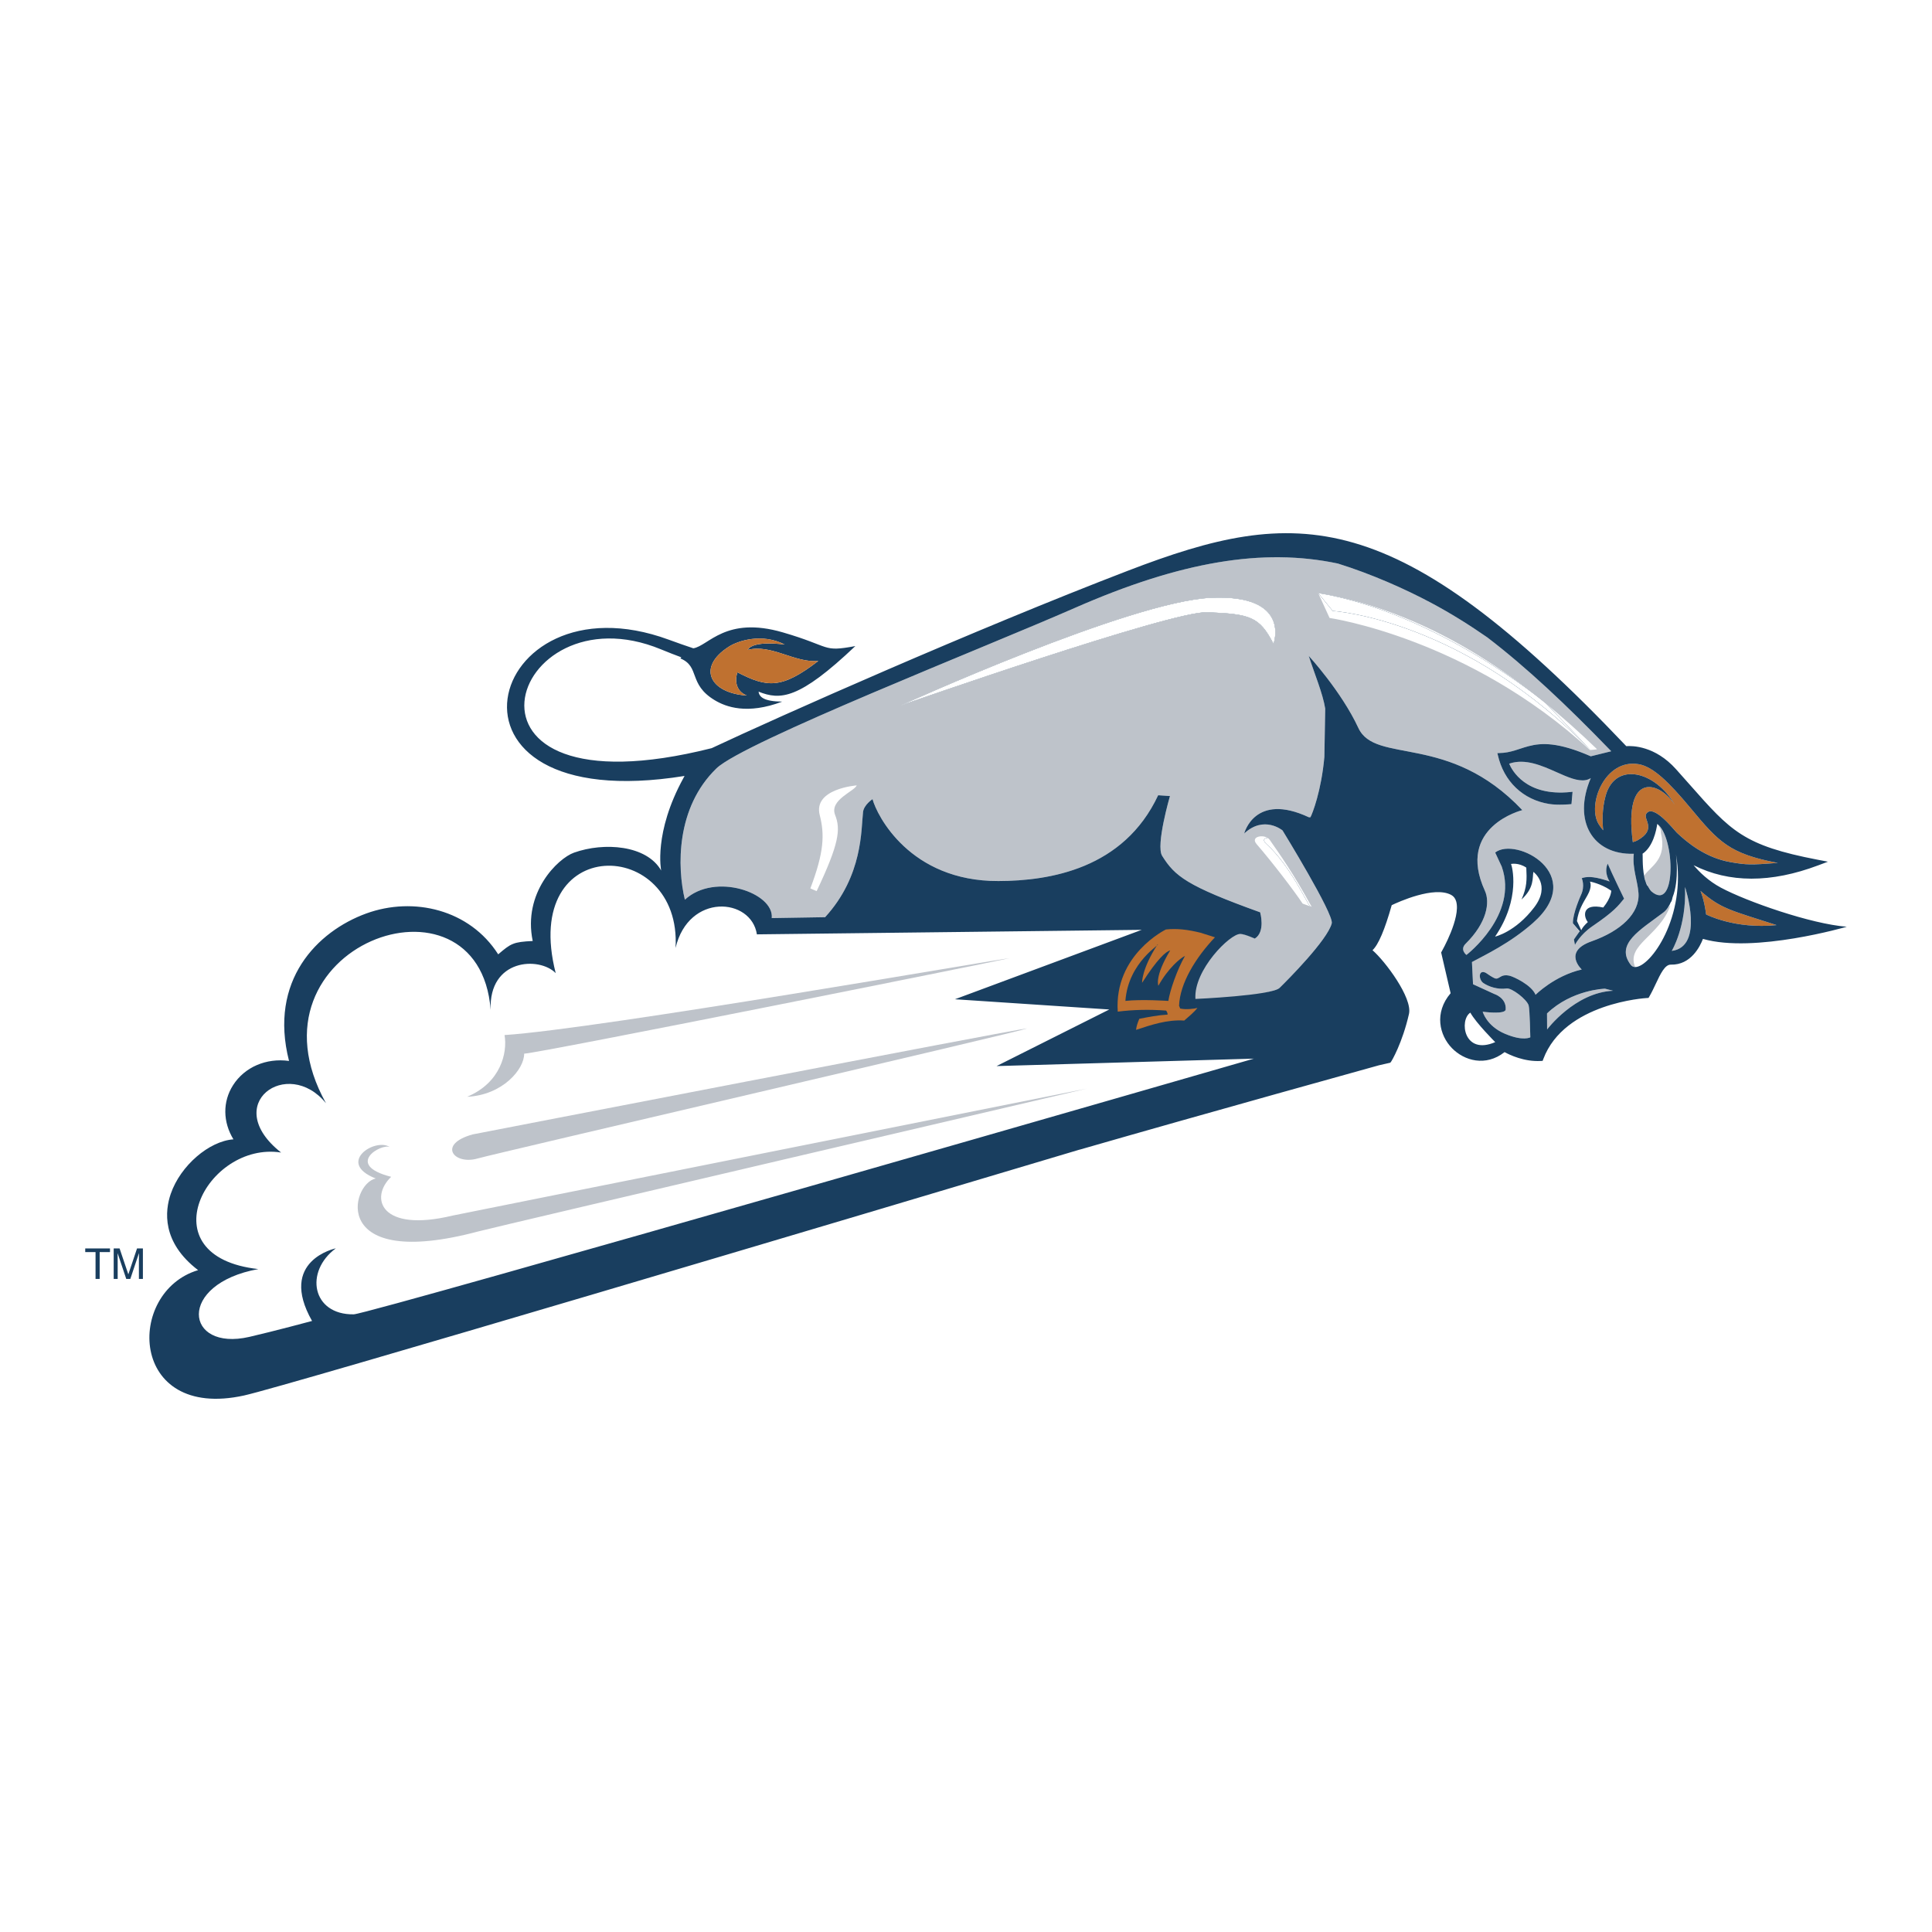 <?xml version="1.0" encoding="utf-8"?>
<!-- Generator: Adobe Illustrator 13.0.0, SVG Export Plug-In . SVG Version: 6.00 Build 14948)  -->
<!DOCTYPE svg PUBLIC "-//W3C//DTD SVG 1.0//EN" "http://www.w3.org/TR/2001/REC-SVG-20010904/DTD/svg10.dtd">
<svg version="1.0" id="Layer_1" xmlns="http://www.w3.org/2000/svg" xmlns:xlink="http://www.w3.org/1999/xlink" x="0px" y="0px"
	 width="192.756px" height="192.756px" viewBox="0 0 192.756 192.756" enable-background="new 0 0 192.756 192.756"
	 xml:space="preserve">
<g>
	<polygon fill-rule="evenodd" clip-rule="evenodd" fill="#FFFFFF" points="0,0 192.756,0 192.756,192.756 0,192.756 0,0 	"/>
	<path fill-rule="evenodd" clip-rule="evenodd" fill="#BEC3CA" d="M166.636,90.378c0.031-0.144-0.339,0.402-0.689,0.667
		c-2.285,1.729-4.839,3.137-3.241,5.225c0.109,0.143,0.258,0.209,0.433,0.212C162.221,94.249,165.55,93.406,166.636,90.378
		L166.636,90.378z"/>
	<path fill-rule="evenodd" clip-rule="evenodd" fill="#BEC3CA" d="M165.344,82.201c0,0,0.404,0.42,0.363,0.859
		c-0.001,0.01,0.001,0.02,0,0.03c0.64,2.677-1.008,3.304-1.66,4.265c-0.005,0.035,0.001,0.078,0.004,0.118
		c0.011,0.151,0.062,0.33,0.139,0.515c0.051,0.122,0.11,0.242,0.172,0.356c0.154,0.283,0.32,0.523,0.399,0.591
		C167.286,91.099,167.121,83.488,165.344,82.201L165.344,82.201z"/>
	<path fill-rule="evenodd" clip-rule="evenodd" fill="#BEC3CA" d="M50.339,103.268c9.288-0.604,49.587-7.629,50.398-7.673
		c-2.007,0.452-46.662,9.425-48.442,9.53c0.02,1.533-2.131,4.133-5.69,4.301C49.95,108.026,50.645,105.048,50.339,103.268
		L50.339,103.268z"/>
	<path fill-rule="evenodd" clip-rule="evenodd" fill="#BEC3CA" d="M38.896,114.442c-0.837-0.389-4.592,1.767,0.132,2.97
		c-2.185,2.088-1.089,5.603,6.119,3.868c0.379-0.092,63.299-12.673,63.299-12.673s-58.905,13.769-60.743,14.258
		c-14.857,3.956-12.747-4.754-10.217-5.287C33.516,116.021,37.404,113.471,38.896,114.442L38.896,114.442z"/>
	<path fill-rule="evenodd" clip-rule="evenodd" fill="#BEC3CA" d="M102.463,102.608c-0.063,0.178-53.205,12.505-54.793,12.97
		c-2.38,0.696-4.076-1.419-0.5-2.401C47.169,113.177,101.266,102.688,102.463,102.608L102.463,102.608z"/>
	<path fill-rule="evenodd" clip-rule="evenodd" fill="#193E5F" d="M159.131,75.3l-4.887-5.132c0,0-10.804-9.01-22.732-11.003
		l1.451,1.788C132.963,60.953,146.162,61.72,159.131,75.3L159.131,75.3z"/>
	<path fill-rule="evenodd" clip-rule="evenodd" fill="#BEC3CA" d="M154.347,101.11l0.01,1.599c0,0,2.767-3.686,6.585-3.861
		l-0.812-0.206C160.129,98.642,156.832,98.725,154.347,101.11L154.347,101.11z"/>
	<path fill-rule="evenodd" clip-rule="evenodd" fill="#BEC3CA" d="M166.791,94.872c3.3-0.424,1.324-6.379,1.324-6.379
		C168.274,92.44,166.791,94.872,166.791,94.872L166.791,94.872z"/>
	<path fill-rule="evenodd" clip-rule="evenodd" fill="#BF7130" d="M169.655,88.882c0,0,0.377,0.847,0.563,2.351
		c0,0,2.862,1.493,7.029,1.065C172.593,90.797,171.709,90.677,169.655,88.882L169.655,88.882z"/>
	<path fill-rule="evenodd" clip-rule="evenodd" fill="#BF7130" d="M177.371,86.093c-4.842-0.922-5.884-2.074-8.735-5.504
		c-2.109-2.538-3.692-4.095-5.145-4.346c-3.368-0.584-5.187,4.054-3.989,5.984c0.141,0.226,0.291,0.43,0.448,0.612
		c-0.081-0.796-0.133-2.088,0.242-3.445c0.956-3.461,4.992-2.478,6.909,0.918c0.075,0.123,0.146,0.248,0.208,0.375
		c-0.062-0.127-0.133-0.252-0.208-0.375c-1.408-2.276-5.148-3.572-4.195,3.703c0.167-0.041,0.326-0.097,0.469-0.177
		c1.99-1.112,0.525-2.113,0.874-2.648c0.692-1.065,2.784,1.637,3.045,1.883c0.949,0.896,2.807,2.507,5.391,2.946
		C174.258,86.287,174.613,86.306,177.371,86.093L177.371,86.093z"/>
	<path fill-rule="evenodd" clip-rule="evenodd" fill="#193E5F" d="M120.791,59.644c-8.124,0.382-30.9,10.73-30.9,10.73
		s26.978-9.441,30.562-9.29c4.289,0.181,5.196,0.424,6.604,3.15C127.056,64.234,128.915,59.261,120.791,59.644L120.791,59.644z"/>
	<path fill-rule="evenodd" clip-rule="evenodd" fill="#193E5F" d="M130.701,90.413c0.259,0.202,0.328,0.104,0.328,0.104
		c0.22-0.318-2.604-5.382-3.727-6.766c-0.22-0.271-1.784-0.304-0.948,0.455C128.772,86.402,130.441,90.211,130.701,90.413
		L130.701,90.413z"/>
	<path fill-rule="evenodd" clip-rule="evenodd" fill="#FFFFFF" d="M120.791,59.644c-8.124,0.382-30.9,10.73-30.9,10.73
		s26.978-9.441,30.562-9.29c4.289,0.181,5.196,0.424,6.604,3.15C127.056,64.234,128.915,59.261,120.791,59.644L120.791,59.644z"/>
	<path fill-rule="evenodd" clip-rule="evenodd" fill="#FFFFFF" d="M159.131,75.3l-4.887-5.132c0,0-10.804-9.01-22.732-11.003
		l1.451,1.788C132.963,60.953,146.162,61.72,159.131,75.3L159.131,75.3z"/>
	<path fill-rule="evenodd" clip-rule="evenodd" fill="#FFFFFF" d="M130.701,90.413c0.259,0.202,0.328,0.104,0.328,0.104
		c0.22-0.318-2.604-5.382-3.727-6.766c-0.22-0.271-1.784-0.304-0.948,0.455C128.772,86.402,130.441,90.211,130.701,90.413
		L130.701,90.413z"/>
	<path fill-rule="evenodd" clip-rule="evenodd" fill="#BEC3CA" d="M163.006,85.181c-4.123,0.124-6.106-3.289-4.301-7.53
		c0.003-0.007,0.006-0.015,0.01-0.021c-0.158,0.096-0.323,0.167-0.501,0.199c-0.802,0.146-1.796-0.292-2.907-0.788
		c-1.473-0.656-3.134-1.388-4.687-0.865c-0.016,0.005-0.031,0.006-0.047,0.012c0.264,0.631,1.652,3.301,6.147,2.825l0.177-0.019
		l-0.016,0.177l-0.082,0.932l-0.01,0.113l-0.001,0.008l-0.121,0.011c-0.05,0.005-1.221,0.112-2.076-0.021
		c-2.633-0.412-4.561-2.247-5.156-4.908l-0.039-0.176l0.049,0l0.131-0.001c0.604-0.006,1.1-0.121,1.585-0.269
		c0.161-0.049,0.321-0.102,0.483-0.155c0.285-0.093,0.572-0.187,0.878-0.266c1.306-0.339,2.944-0.404,6.193,1.014l2.04-0.504
		c-0.038-0.04-0.074-0.076-0.112-0.115c-4.364-4.512-8.364-8.276-12.258-11.248c-1.768-1.225-3.644-2.401-5.587-3.437
		c-2.655-1.416-6.008-2.896-9.314-3.927c-7.467-1.578-15.688-0.213-26.293,4.449c-8.797,3.868-32.994,13.357-35.711,15.99
		c-4.061,3.933-3.921,9.879-3.149,13.1c2.998-2.771,8.927-0.677,8.668,1.832l5.324-0.087c3.795-4.15,3.583-8.777,3.785-10.493
		c0.085-0.725,0.947-1.285,0.947-1.285c0.425,1.608,3.721,8.2,12.559,8.171c5.117-0.017,12.496-1.208,15.938-8.56l1.178,0.078
		c0,0-1.437,4.921-0.78,5.967c1.273,2.033,2.442,2.996,9.778,5.635c0,0,0.559,1.954-0.536,2.623c0,0-0.834-0.536-2.002-0.526
		c-1.008,0.009-4.956,4.084-4.761,6.972c0,0,8.439-0.757,9.234-1.53c0.795-0.772,4.772-4.769,5.206-6.434
		c0.236-0.904-4.91-9.274-4.91-9.274s-1.848-1.542-3.824,0.304c0,0,1.039-4.148,6.448-1.619l0.158,0.001
		c0.188-0.339,1.089-2.625,1.391-6.025l0.084-4.812c-0.232-1.496-1.079-3.507-1.645-5.266c0,0,3.261,3.546,4.954,7.194
		c1.704,3.67,9.022,0.434,16.357,8.197c0,0-6.666,1.651-3.733,8.05c0.528,1.152,0.198,3.184-1.919,5.275
		c-0.616,0.608,0.077,1.122,0.077,1.122s5.222-3.99,3.522-8.811l-0.655-1.405c2.055-1.627,9.271,2.179,3.769,7.028
		c-2.306,2.032-4.769,3.181-6.087,3.897l0.108,2.216l2.129,0.975c0,0,1.21,0.374,1.129,1.542c-0.037,0.534-2.293,0.223-2.293,0.223
		s0.374,1.424,2.232,2.207c1.813,0.766,2.518,0.347,2.518,0.347s-0.051-2.797-0.167-3.184c-0.186-0.611-1.692-1.762-2.197-1.689
		c-0.912,0.133-1.809-0.195-2.315-0.538c-0.504-0.343-0.518-1.399,0.239-1.022c0.297,0.209,0.596,0.401,0.842,0.522
		c0.521,0.254,0.545-0.475,1.564-0.223c0.358,0.089,2.156,0.903,2.557,1.892c0,0,1.878-1.894,4.611-2.528c0,0-1.941-1.78,0.98-2.81
		c2.922-1.029,4.824-2.802,4.68-4.811C163.382,87.82,162.848,86.653,163.006,85.181L163.006,85.181L163.006,85.181z M83.32,81.309
		c0.562,1.428,0.415,2.84-1.843,7.599l-0.628-0.271c1.38-3.632,1.428-5.389,0.936-7.314c-0.677-2.644,3.693-2.965,3.693-2.965
		C85.245,78.951,82.729,79.804,83.32,81.309L83.32,81.309L83.32,81.309z M126.673,83.781c1.033,1.488,2.338,3.3,4.197,6.701
		c0,0-0.9-0.321-0.904-0.328c-0.854-1.287-2.996-4.09-4.593-5.937C124.665,83.398,126.254,83.177,126.673,83.781L126.673,83.781
		L126.673,83.781z M127.056,64.234c-1.407-2.726-2.314-2.969-6.604-3.15c-3.584-0.151-30.562,9.29-30.562,9.29
		s22.776-10.348,30.9-10.73S127.056,64.234,127.056,64.234L127.056,64.234L127.056,64.234z M158.643,74.844
		c-12.172-11.204-25.99-13.189-25.99-13.189l-1.141-2.49c11.929,1.993,21.454,9.419,27.808,15.568
		C159.381,74.792,158.642,74.811,158.643,74.844L158.643,74.844L158.643,74.844z M158.854,92.423
		c-1.216,0.829-1.723,1.849-1.723,1.849l-0.104-0.538l0.627-0.688l-0.726-0.93c-0.034-0.973,0.797-2.806,0.797-2.806
		c0.443-0.926,0.082-1.691,0.082-1.691c0.916-0.346,2.277,0.171,2.786,0.326c0,0-0.605-0.838-0.199-1.781
		c0.384,0.912,1.637,3.497,1.637,3.497C161.43,90.396,161.059,90.922,158.854,92.423L158.854,92.423z"/>
	<path fill-rule="evenodd" clip-rule="evenodd" fill="#193E5F" d="M171.694,88.562c-1.239-0.664-2.144-1.552-2.722-2.24
		c3.532,1.783,7.706,1.793,12.433,0.013l0.969-0.364l-1.017-0.195c-7.414-1.424-8.664-2.839-12.803-7.528l-1.338-1.506
		c-2.081-2.328-4.35-2.344-4.962-2.299c-23.057-24.276-32.86-23.978-49.699-17.51c-15.368,5.903-34.828,14.551-41.551,17.711
		c-27.913,7.042-20.211-16.118-5.056-9.858c0.75,0.31,1.418,0.569,2.027,0.793l-0.09,0.113c1.98,0.821,0.762,2.561,3.415,4.162
		c1.127,0.681,3.248,1.467,6.738,0.148c-1.826-0.024-2.277-0.454-2.36-0.997c2.174,0.864,4.028,0.799,9.66-4.546
		c-3.36,0.622-2.313,0.066-7.241-1.368c-5.699-1.659-7.405,1.35-8.923,1.59c-0.722-0.24-1.533-0.523-2.458-0.862
		c-18.334-6.729-25.066,17.894,1.582,13.597c-0.034,0.064-0.067,0.127-0.105,0.197c-3.015,5.489-2.227,9.24-2.227,9.24
		c-1.445-2.537-5.698-2.856-8.703-1.782c-1.62,0.58-5.119,3.991-4.114,8.813c-1.943,0.092-2.179,0.249-3.443,1.331
		c-2.852-4.476-8.448-5.792-13.163-4.077c-4.881,1.777-9.756,6.685-7.706,14.712c-2.272-0.312-4.428,0.609-5.583,2.418
		c-1.054,1.65-1.021,3.676,0.036,5.404c-2.418,0.174-5.284,2.61-6.257,5.445c-0.576,1.677-0.928,4.808,2.732,7.605
		c-7.227,2.15-6.943,15.041,4.586,12.506c4.155-0.913,61.339-17.951,83.331-24.522c0.014-0.003,0.032-0.006,0.033-0.006l0.017-0.003
		l0.017-0.005c12.579-3.623,29.644-8.357,29.825-8.407l1.126-0.257l0.053-0.053c0.091-0.087,1.167-1.941,1.821-4.815
		c0.366-1.606-2.385-5.277-3.639-6.357c0.584-0.539,1.227-2.049,1.916-4.494c0.65-0.312,4.227-1.943,5.932-1.024
		c0.251,0.135,0.415,0.35,0.502,0.656c0.466,1.64-1.426,4.948-1.444,4.982l-0.058,0.1l0.025,0.112l0.92,3.959
		c-1.666,1.953-1.116,4.195,0.131,5.477c1.22,1.254,3.36,1.883,5.252,0.398c0.493,0.271,1.95,0.976,3.608,0.884l0.19-0.011
		l0.066-0.179c2.109-5.617,10.258-6.087,10.34-6.091l0.158-0.008l0.08-0.137c0.24-0.414,0.448-0.854,0.648-1.281
		c0.466-0.987,0.906-1.92,1.5-1.904c2.009,0.053,2.926-1.843,3.202-2.568c5.134,1.476,14.349-1.212,14.349-1.212
		C180.679,92.187,174.271,89.941,171.694,88.562L171.694,88.562L171.694,88.562z M72.728,64.512
		c0.907-0.578,3.292-1.375,5.562-0.206c0,0-3.162-0.463-3.692,0.536c2.318-0.619,4.716,1.323,7.045,1.101
		c-3.667,2.819-5.091,2.673-8.073,1.133c-0.198,0.594-0.314,1.805,0.936,2.317C70.838,69.156,69.475,66.585,72.728,64.512
		L72.728,64.512L72.728,64.512z M35.291,131.131c-4.167,0.062-4.931-4.266-1.784-6.585c0,0-5.804,1.205-2.373,7.246
		c0,0-3.837,1.032-6.257,1.589c-6.459,1.486-7.268-5.284,0.896-6.765c-11.221-1.244-5.155-12.79,2.272-11.627
		c-6.109-4.816,0.643-9.631,4.48-4.918c-8.735-15.697,15.257-24.308,16.428-9.319c-0.201-5.102,4.852-5.34,6.489-3.664
		c-3.583-14.05,12.603-13.644,11.958-2.511c1.298-5.515,7.554-5.03,8.116-1.356c27.644-0.327,38.391-0.45,38.391-0.45l-18.633,6.925
		l15.401,1.021l-11.249,5.646l25.671-0.742C125.098,105.621,36.833,131.107,35.291,131.131L35.291,131.131L35.291,131.131z
		 M146.695,101.03c0.571,1.04,2.484,2.943,2.484,2.943C146.024,105.332,145.568,101.766,146.695,101.03L146.695,101.03
		L146.695,101.03z M153.203,99.25c-0.4-0.988-2.198-1.803-2.557-1.892c-1.02-0.252-1.044,0.477-1.564,0.223
		c-0.246-0.121-0.545-0.313-0.842-0.522c-0.757-0.377-0.743,0.68-0.239,1.022c0.507,0.343,1.403,0.671,2.315,0.538
		c0.505-0.072,2.012,1.078,2.197,1.689c0.116,0.387,0.167,3.184,0.167,3.184s-0.704,0.419-2.518-0.347
		c-1.858-0.783-2.232-2.207-2.232-2.207s2.256,0.312,2.293-0.223c0.081-1.168-1.129-1.542-1.129-1.542l-2.129-0.975l-0.108-2.216
		c1.318-0.716,3.781-1.865,6.087-3.897c5.503-4.85-1.714-8.656-3.769-7.028l0.655,1.405c1.699,4.821-3.522,8.811-3.522,8.811
		s-0.693-0.514-0.077-1.122c2.117-2.091,2.447-4.123,1.919-5.275c-2.933-6.399,3.733-8.05,3.733-8.05
		c-7.335-7.763-14.653-4.527-16.357-8.197c-1.693-3.648-4.954-7.194-4.954-7.194c0.565,1.759,1.412,3.771,1.645,5.266l-0.084,4.812
		c-0.302,3.4-1.202,5.686-1.391,6.025l-0.158-0.001c-5.409-2.529-6.448,1.619-6.448,1.619c1.977-1.847,3.824-0.304,3.824-0.304
		s5.146,8.37,4.91,9.274c-0.434,1.665-4.411,5.661-5.206,6.434c-0.795,0.773-8.395,1.104-8.395,1.104
		c-0.196-2.888,3.477-6.532,4.482-6.486c0.481,0.022,1.44,0.466,1.44,0.466c1.095-0.669,0.536-2.623,0.536-2.623
		c-7.336-2.64-8.505-3.602-9.778-5.635c-0.656-1.046,0.78-5.967,0.78-5.967l-1.178-0.078c-3.442,7.352-10.821,8.543-15.938,8.56
		c-8.838,0.028-12.134-6.563-12.559-8.171c0,0-0.862,0.56-0.947,1.285c-0.202,1.716,0.01,6.343-3.785,10.493l-5.324,0.087
		c0.259-2.508-5.67-4.603-8.668-1.832c-0.772-3.221-0.912-9.167,3.149-13.1c2.718-2.633,26.915-12.123,35.711-15.99
		c10.605-4.662,18.826-6.027,26.293-4.449c3.307,1.031,6.659,2.511,9.314,3.927c1.943,1.035,3.819,2.211,5.587,3.437
		c3.894,2.972,7.894,6.736,12.258,11.248c0.038,0.039,0.074,0.076,0.112,0.115l-2.04,0.504c-3.249-1.418-4.888-1.353-6.193-1.014
		c-0.306,0.08-0.593,0.173-0.878,0.266c-0.162,0.053-0.322,0.106-0.483,0.155c-0.485,0.147-0.981,0.262-1.585,0.269l-0.131,0.001
		l-0.049,0l0.039,0.176c0.596,2.661,2.523,4.496,5.156,4.908c0.855,0.133,2.026,0.026,2.076,0.021l0.121-0.011l0.001-0.008
		l0.01-0.113l0.082-0.932l0.016-0.177l-0.177,0.019c-4.495,0.476-5.884-2.194-6.147-2.825c0.016-0.005,0.031-0.007,0.047-0.012
		c1.553-0.523,3.214,0.208,4.687,0.865c1.111,0.495,2.105,0.934,2.907,0.788c0.178-0.032,0.343-0.103,0.501-0.199
		c-0.004,0.007-0.007,0.015-0.01,0.021c-1.806,4.242,0.178,7.654,4.301,7.53c-0.158,1.473,0.376,2.64,0.469,3.921
		c0.145,2.009-1.758,3.781-4.68,4.811c-2.922,1.03-0.98,2.81-0.98,2.81C155.081,97.356,153.203,99.25,153.203,99.25L153.203,99.25
		L153.203,99.25z M150.754,86.198c0,0,0.753-0.163,1.525,0.366c0.06,1.206,0.072,1.94-0.477,3.181
		c1.303-1.198,1.074-2.195,1.185-2.758c0,0,1.795,1.292,0.079,3.544c-1.883,2.471-3.901,2.914-3.901,2.914
		C151.765,89.635,150.849,86.38,150.754,86.198L150.754,86.198L150.754,86.198z M154.356,102.709l-0.01-1.599
		c2.485-2.386,5.782-2.469,5.782-2.469l0.812,0.206C157.123,99.023,154.356,102.709,154.356,102.709L154.356,102.709
		L154.356,102.709z M163.138,96.483c-0.175-0.003-0.323-0.069-0.433-0.212c-1.598-2.087,0.956-3.496,3.241-5.225
		c0.351-0.265,0.6-0.656,0.78-1.103c-0.026,0.15,0.091-0.116,0.147-0.424c0.691-1.707,0.341-4.282,0.341-4.282
		C168.293,91.435,164.664,96.51,163.138,96.483L163.138,96.483L163.138,96.483z M163.87,85.184c1.055-0.7,1.386-2.356,1.474-2.983
		c1.777,1.287,1.942,8.898-0.583,6.734c-0.079-0.068-0.245-0.308-0.399-0.591c-0.006,0.006-0.014,0.013-0.021,0.019
		c-0.059-0.118-0.107-0.245-0.151-0.375c-0.077-0.186-0.128-0.364-0.139-0.515C163.82,86.364,163.924,85.148,163.87,85.184
		L163.87,85.184L163.87,85.184z M166.791,94.872c0,0,1.483-2.432,1.324-6.379C168.115,88.493,170.091,94.448,166.791,94.872
		L166.791,94.872L166.791,94.872z M167.294,83.074c-0.261-0.247-2.353-2.949-3.045-1.883c-0.349,0.536,1.116,1.537-0.874,2.648
		c-0.143,0.08-0.302,0.136-0.469,0.177c-0.953-7.275,2.787-5.979,4.195-3.703c-1.917-3.396-5.953-4.379-6.909-0.918
		c-0.375,1.357-0.323,2.648-0.242,3.445c-0.157-0.182-0.308-0.386-0.448-0.612c-1.197-1.931,0.621-6.569,3.989-5.984
		c1.452,0.251,3.035,1.809,5.145,4.346c2.852,3.43,3.894,4.582,8.735,5.504c-2.758,0.212-3.113,0.194-4.687-0.073
		C170.101,85.581,168.243,83.97,167.294,83.074L167.294,83.074L167.294,83.074z M170.219,91.233
		c-0.187-1.504-0.563-2.351-0.563-2.351c2.054,1.795,2.938,1.915,7.593,3.416C173.081,92.726,170.219,91.233,170.219,91.233
		L170.219,91.233z"/>
	<path fill-rule="evenodd" clip-rule="evenodd" fill="#BF7130" d="M74.506,69.392c-1.25-0.512-1.134-1.723-0.936-2.317
		c2.982,1.541,4.405,1.686,8.073-1.133c-2.329,0.222-4.727-1.72-7.045-1.101c0.53-1,3.692-0.536,3.692-0.536
		c-2.271-1.169-4.655-0.372-5.562,0.206C69.475,66.585,70.838,69.156,74.506,69.392L74.506,69.392z"/>
	<path fill-rule="evenodd" clip-rule="evenodd" fill="#193E5F" d="M159.956,90.542c-2.128-0.461-1.996,0.88-1.538,1.455
		c-0.285,0.26-0.534,0.528-0.657,0.811l-0.428-0.916c0.147-1.068,0.569-1.736,1.041-2.553c0.535-0.928,0.252-1.383,0.252-1.383
		s1.068,0.176,2.129,0.911C160.755,88.867,160.764,89.553,159.956,90.542L159.956,90.542L159.956,90.542z M160.595,87.944
		c-0.509-0.155-1.87-0.671-2.786-0.326c0,0,0.361,0.765-0.082,1.691c0,0-0.831,1.833-0.797,2.806l0.677,0.803l-0.578,0.815
		l0.104,0.538c0,0,0.507-1.02,1.723-1.849c2.204-1.501,2.575-2.027,3.178-2.763c0,0-1.253-2.585-1.637-3.497
		C159.989,87.106,160.595,87.944,160.595,87.944L160.595,87.944z"/>
	<path fill-rule="evenodd" clip-rule="evenodd" fill="#BF7130" d="M119.782,93.06c-1.27-0.313-2.352-0.445-3.459-0.326
		c0,0-5.181,2.501-4.805,8.198c1.543-0.197,3.188-0.232,4.825-0.106c0.074,0.1,0.162,0.257,0.146,0.402
		c-0.958,0.054-1.89,0.235-2.821,0.418c-0.159,0.38-0.275,0.693-0.326,1.105c1.497-0.494,3.101-1.044,4.809-0.929
		c0.38-0.329,1.001-0.847,1.317-1.261c-0.259,0.08-1.159,0.195-1.726,0.058c-0.013-0.07-0.079-0.209-0.106-0.271
		c0.079-2.248,1.663-4.81,3.579-6.833L119.782,93.06L119.782,93.06L119.782,93.06z M116.568,99.862c0,0-2.656-0.182-4.286-0.002
		c0.29-3.94,3.638-5.717,3.205-5.633c-1.619,2.516-1.538,3.827-1.538,3.827c1.525-2.39,2.371-3.119,2.802-3.231
		c-1.592,2.63-1.179,3.525-1.179,3.525c0.982-1.766,2.207-2.769,2.657-2.979C117.417,96.778,116.701,98.909,116.568,99.862
		L116.568,99.862z"/>
	<polygon fill-rule="evenodd" clip-rule="evenodd" fill="#193E5F" points="8.504,124.557 10.974,124.557 10.974,124.921 
		9.944,124.921 9.944,127.599 9.533,127.599 9.533,124.921 8.504,124.921 8.504,124.557 	"/>
	<path fill-rule="evenodd" clip-rule="evenodd" fill="#193E5F" d="M13.859,127.599v-1.796c0-0.089,0.009-0.475,0.009-0.759h-0.009
		l-0.856,2.555h-0.407l-0.855-2.55h-0.008c0,0.279,0.008,0.665,0.008,0.754v1.796h-0.398v-3.042h0.588l0.869,2.572h0.008
		l0.864-2.572h0.585v3.042H13.859L13.859,127.599z"/>
</g>
</svg>
